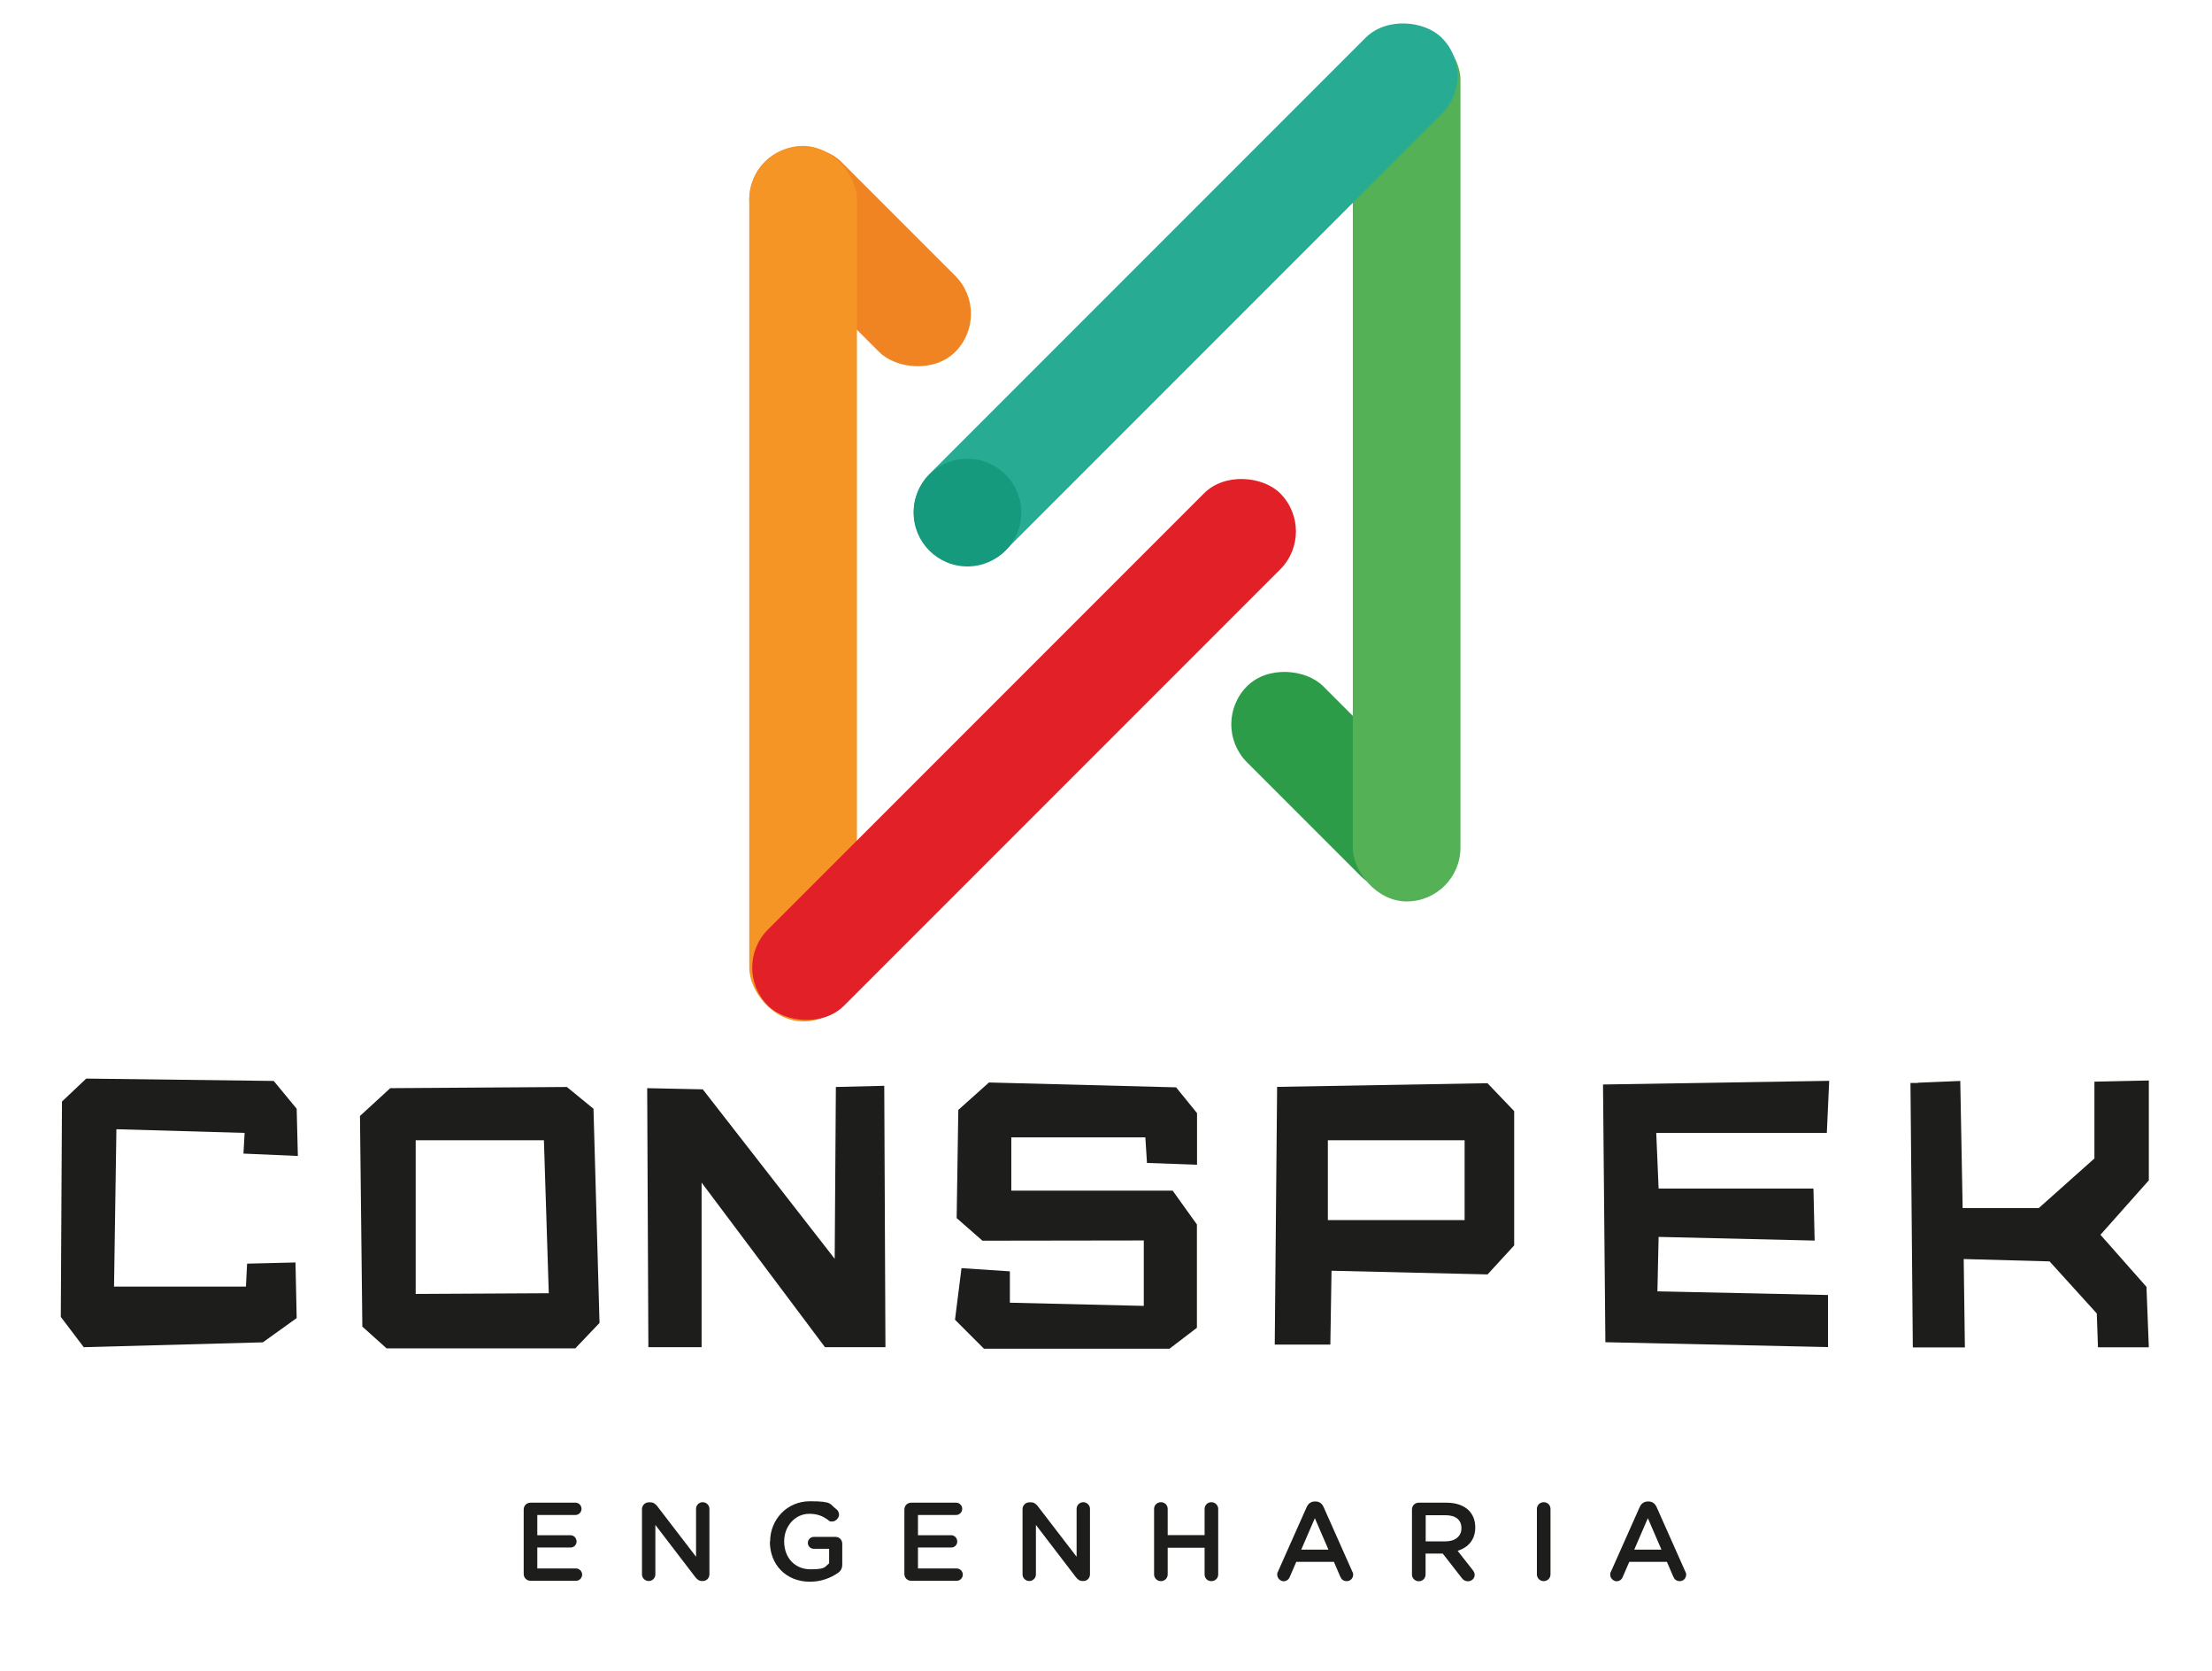 <svg xmlns="http://www.w3.org/2000/svg" id="Camada_1" viewBox="0 0 1869.9 1412.1"><defs><style>      .st0 {        fill: #e12028;      }      .st1 {        fill: #2c9c49;      }      .st2 {        fill: #28ab93;      }      .st3 {        fill: #1d1d1b;      }      .st4 {        fill: #54b156;      }      .st5 {        fill: #159a7e;      }      .st6 {        fill: #f49525;      }      .st7 {        fill: #f18422;      }    </style></defs><g><rect class="st1" x="1089.1" y="546.6" width="91" height="227.4" rx="45.5" ry="45.5" transform="translate(-134.6 995.7) rotate(-45)"></rect><rect class="st7" x="681.6" y="103.3" width="91" height="227.4" rx="45.5" ry="45.5" transform="translate(59.5 577.7) rotate(-45)"></rect><rect class="st4" x="1143.6" y="21.9" width="91" height="739.9" rx="45.5" ry="45.5"></rect><rect class="st2" x="696.1" y="202.8" width="612.3" height="91" rx="45.5" ry="45.5" transform="translate(118 781.5) rotate(-45)"></rect><rect class="st6" x="633.4" y="123.3" width="91" height="739.9" rx="45.5" ry="45.5"></rect><rect class="st0" x="559.5" y="587.9" width="612.3" height="91" rx="45.5" ry="45.5" transform="translate(-194.3 797.6) rotate(-45)"></rect><circle class="st5" cx="817.8" cy="433.2" r="45.5"></circle></g><g><path class="st3" d="M206.8,957.4l-108.4-3.1-2,133h111.5l1-19.4,40.9-1,1,47-28.6,20.5-151.4,4.1-19.4-25.6,1-182,20.5-19.4,158.5,2,19.4,23.5,1,39.9-46-2,1-17.4Z"></path><path class="st3" d="M329.9,919.6l149.3-1,22.5,18.4,5.1,181-20.5,21.5h-159.5l-20.5-18.4-2-178,25.6-23.5ZM351.4,963.6v129.9l112.5-.6-4.1-129.3h-108.4Z"></path><path class="st3" d="M547.1,919.6l47,1,111.5,143.2,1-145.2,40.9-1,1,220.9h-51.1l-104.3-139.1v139.1h-45l-1-218.9Z"></path><path class="st3" d="M968.1,961.2h-113.2v45h136.4l20.5,28.6v87.3l-23.2,17.7h-156.8l-24.5-24.5,5.5-43.6,40.9,2.7v26.5c0,0,113.2,2.7,113.2,2.7v-55.3l-136.4.2-21.8-19.1,1.4-91.4,25.9-23.2,158.2,4.1,17.7,21.8v43.6l-42.3-1.5-1.4-21.7Z"></path><path class="st3" d="M1257.5,915.5l22.5,23.5v113.5l-22.5,24.5-131.9-3.1-1,62.4h-47l2-217.8,178-3.1ZM1122.5,1031.1h115.6v-67.5h-115.6v67.5Z"></path><path class="st3" d="M1546.3,913.4l-2,44h-144.2l2,47h130.9l1,44-131.9-3.1-1,46,144.2,3.1v44l-188.2-4.1-2-217.8,191.3-3.1Z"></path><path class="st3" d="M1621.3,915l35.8-1.5,2,107.4h64.4l47-41.9v-64.9l46-1v84.4l-40.9,46,38.9,44,2,51.1h-43l-1-28.6-39.9-44-72.6-2,1,74.7h-44l-2-223.5h6.1Z"></path></g><g><path class="st3" d="M442.7,1329.9v-54.2c0-3.3,2.5-5.8,5.8-5.8h38c2.8,0,5.1,2.4,5.1,5.2s-2.3,5.2-5.1,5.2h-32.3v17.1h28.1c2.8,0,5.1,2.4,5.1,5.3s-2.3,5.1-5.1,5.1h-28.1v17.7h32.8c2.8,0,5.1,2.4,5.1,5.2s-2.3,5.2-5.1,5.2h-38.5c-3.3,0-5.8-2.5-5.8-5.8Z"></path><path class="st3" d="M542.7,1275.4c0-3.2,2.5-5.8,5.8-5.8h1.2c2.8,0,4.4,1.4,6,3.4l32.7,42.6v-40.5c0-3.1,2.5-5.6,5.6-5.6s5.7,2.5,5.7,5.6v55.3c0,3.2-2.4,5.7-5.6,5.7h-.5c-2.7,0-4.4-1.4-6-3.5l-33.6-43.9v41.8c0,3.1-2.5,5.6-5.6,5.6s-5.7-2.5-5.7-5.6v-55.2Z"></path><path class="st3" d="M651,1303v-.2c0-18.4,14-34.1,33.7-34.1s16.3,2.4,22.3,6.7c1.1.8,2.3,2.5,2.3,4.7s-2.5,5.7-5.7,5.7-2.6-.7-3.6-1.3c-4.2-3.1-8.8-5.2-15.9-5.2-12.1,0-21.2,10.6-21.2,23.2v.2c0,13.6,8.9,23.5,22.2,23.5s11.8-2,15.8-5v-12.3h-12.9c-2.8,0-5.1-2.2-5.1-5s2.3-5.1,5.1-5.1h18.2c3.3,0,5.8,2.5,5.8,5.8v17.6c0,3.3-1.3,5.6-4,7.3-5.6,3.8-13.5,7.2-23.3,7.2-20.5,0-33.9-14.7-33.9-33.9Z"></path><path class="st3" d="M764.5,1329.9v-54.2c0-3.3,2.5-5.8,5.8-5.8h38c2.8,0,5.1,2.4,5.1,5.2s-2.3,5.2-5.1,5.2h-32.3v17.1h28.1c2.8,0,5.1,2.4,5.1,5.3s-2.3,5.1-5.1,5.1h-28.1v17.7h32.8c2.8,0,5.1,2.4,5.1,5.2s-2.3,5.2-5.1,5.2h-38.5c-3.3,0-5.8-2.5-5.8-5.8Z"></path><path class="st3" d="M864.4,1275.4c0-3.2,2.5-5.8,5.8-5.8h1.2c2.8,0,4.4,1.4,6,3.4l32.7,42.6v-40.5c0-3.1,2.5-5.6,5.6-5.6s5.7,2.5,5.7,5.6v55.3c0,3.2-2.4,5.7-5.6,5.7h-.5c-2.7,0-4.4-1.4-6-3.5l-33.6-43.9v41.8c0,3.1-2.5,5.6-5.6,5.6s-5.7-2.5-5.7-5.6v-55.2Z"></path><path class="st3" d="M975.6,1275.2c0-3.2,2.5-5.7,5.8-5.7s5.7,2.5,5.7,5.7v22.1h31.2v-22.1c0-3.2,2.5-5.7,5.7-5.7s5.8,2.5,5.8,5.7v55.3c0,3.2-2.5,5.7-5.8,5.7s-5.7-2.5-5.7-5.7v-22.5h-31.2v22.5c0,3.2-2.5,5.7-5.7,5.7s-5.8-2.5-5.8-5.7v-55.3Z"></path><path class="st3" d="M1080.3,1328.2l24.3-54.6c1.3-2.9,3.6-4.7,6.9-4.7h.6c3.3,0,5.5,1.8,6.8,4.7l24.3,54.6c.5.8.7,1.7.7,2.4,0,3.1-2.3,5.6-5.4,5.6s-4.6-1.6-5.6-4l-5.3-12.3h-31.8l-5.5,12.7c-.9,2.4-2.9,3.7-5.3,3.7s-5.3-2.4-5.3-5.4.3-1.7.7-2.6ZM1123,1309.6l-11.5-26.6-11.5,26.6h23Z"></path><path class="st3" d="M1193.6,1275.7c0-3.3,2.5-5.8,5.8-5.8h23.4c8.2,0,14.7,2.4,18.9,6.6,3.5,3.6,5.4,8.5,5.4,14.2v.2c0,10.5-6.1,16.9-14.9,19.7l12.5,15.9c1.1,1.4,1.9,2.6,1.9,4.4,0,3.2-2.7,5.4-5.5,5.4s-4.3-1.2-5.6-3l-15.9-20.4h-14.5v17.7c0,3.2-2.5,5.7-5.7,5.7s-5.8-2.5-5.8-5.7v-54.8ZM1221.9,1302.6c8.2,0,13.5-4.3,13.5-11v-.2c0-7.1-5-10.9-13.5-10.9h-16.7v22.1h16.8Z"></path><path class="st3" d="M1299.2,1275.2c0-3.2,2.5-5.7,5.8-5.7s5.7,2.5,5.7,5.7v55.3c0,3.2-2.5,5.7-5.7,5.7s-5.8-2.5-5.8-5.7v-55.3Z"></path><path class="st3" d="M1361.8,1328.2l24.3-54.6c1.3-2.9,3.6-4.7,6.9-4.7h.6c3.3,0,5.5,1.8,6.8,4.7l24.3,54.6c.5.8.7,1.7.7,2.4,0,3.1-2.3,5.6-5.4,5.6s-4.6-1.6-5.6-4l-5.3-12.3h-31.8l-5.5,12.7c-.9,2.4-2.9,3.7-5.3,3.7s-5.3-2.4-5.3-5.4.3-1.7.7-2.6ZM1404.5,1309.6l-11.5-26.6-11.5,26.6h23Z"></path></g></svg>
